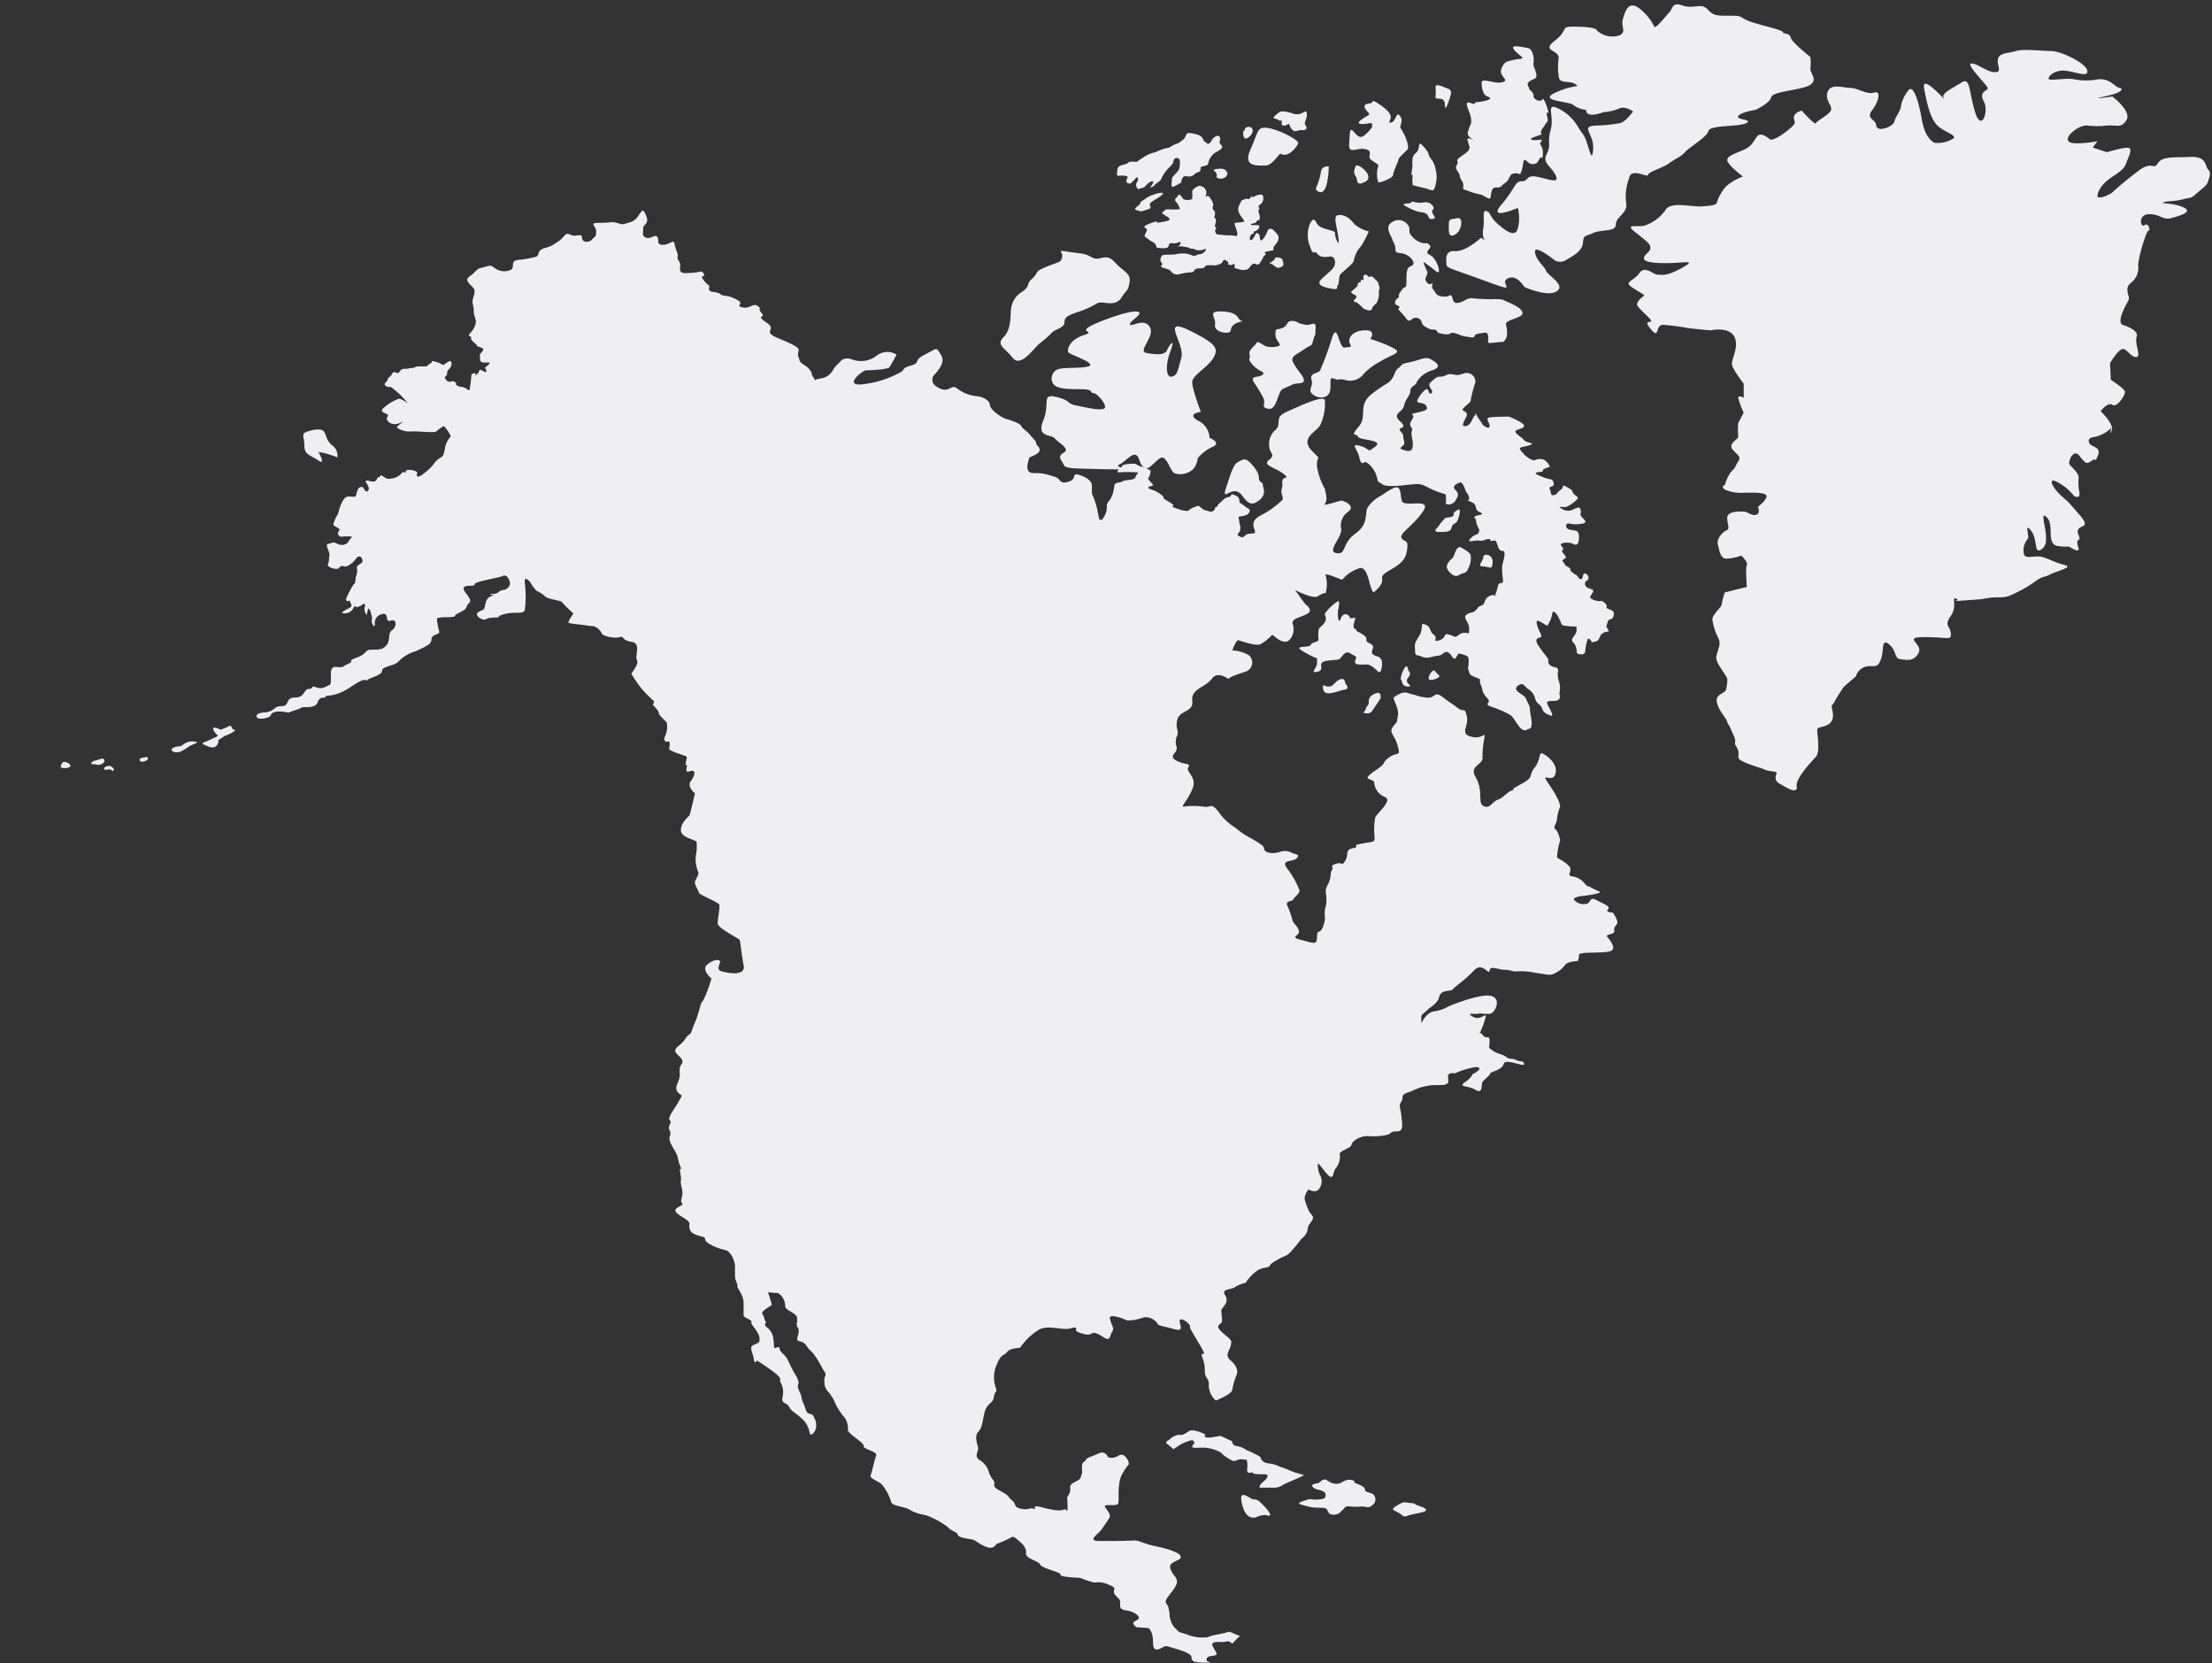 <?xml version="1.0"?>
<svg xmlns="http://www.w3.org/2000/svg" viewBox="0 0 282 212" width="282" height="212" x="0" y="0"><rect x="0" y="0" width="282" height="212" fill="#333333" stroke="none"/><defs><style>.cls-1{fill:none;}.cls-2{fill:#eeeef3;}</style></defs><title>America normal</title><g id="Layer_2" data-name="Layer 2"><g id="Layer_1-2" data-name="Layer 1"><rect class="cls-1" width="282" height="212"/><path class="cls-2" d="M221.3,44.2c-.1.9-.5,1.6-.5,2.2s1.5,2.5,1.5,2.5v1.8s-.7-.4-.7,0a9.72,9.72,0,0,0,.7,1.9l-.7,1.3a9.19,9.19,0,0,0,0,1.7c.1.4-1.4.9-.7,1.7s1.1.9.7,1.5-.3.8-.8,1.2a4.85,4.85,0,0,0-.9,1.8s-.6.2,0,.6a5.28,5.28,0,0,0,2.5.4c.8,0,2.7-.1,2.8.4s-1.1,1.4-1.1,1.4.4.8-.2,1-1.1-.4-1.6-.4-2.1-.1-2.1.8.4,1.4-.1,1.6-1.3,1.1-1.1,1.8.3,1.8,1.1,1.8a6,6,0,0,0,1.9-.4s.9.9.7,1.2,0,2.8,0,2.8l-2.8.7a7.54,7.54,0,0,0-.4,1.5c0,.4-1.1,1.2-1.2,1.9a7.35,7.35,0,0,0,.8,2.5,1.56,1.56,0,0,1,0,1.2c-.2.9-.5,1.1-.1,1.9s1.2,1.8,1.2,2A4.14,4.14,0,0,1,220,88c-.2.4-1.4.5-1.1,1.6s1.1,1.8,1.3,2.4.1.1.4.8.7,1.4.6,1.8.2.4.4,1.1-.4.9.7,1.4,2.3.8,2.7,1,1.5.2,1.5.4-.5.9.4,1.4,1.8,1.1,2.1.7-.5-.4,1-2.4,1.8-1.5,1.8-3.1-.3-2.1,0-2.3,1.5-.2,1.8-1.1-.3-1.6,0-1.9-.4.7.3-.4a17.38,17.38,0,0,1,1.2-1.9l1.5-1.3a1.83,1.83,0,0,1,1.6-1.3c1.1,0,1.2.1,1.6-.9s0-2.7,1-1.9.7,1.8,1.4,1.9,1.8.4,2.4-.8-2.2-2,.8-2,3.4.5,3.3-.5-.9-.9,0-2.2,0-2.5.7-2.2-1.4.4,1.4.2,1.3-.1,2.8-.3,1.8.2,3.3-.6a14.7,14.7,0,0,0,2.7-1.6c1.1-.7.8-.3,1.8-.8s3-.9,1.8-1.2-1.8-.7-2.8-1-2.3.4-2.4-.5a2.24,2.24,0,0,1,.5-1.8c.3-.3-.5-2.2.4-1.1s.4,2.9,1.2,2.5.8-1.2.7-2.2-.7-2.9.2-1.9-.2,3.4,1.4,3.6,1.1-.1,1.6.2,1,.5,1,.2-.4-1,0-1.2-.4-.9,0-1.4,1.5-.2.1-1.8L263.7,64l-.9-.8c-.9-.8-1.8-2.2-.8-1.9a6.61,6.61,0,0,1,2.4,1.9s.8.5.7-.4a6.5,6.5,0,0,1-.1-1.9c.1-.6-1.1-1.5-1.2-1.8s.5-2,1.3-1,.9,1.1,1.6.6.2.5.7-.5-.3-1.2-.7-1.4-.8-1,.3-1.1a4.43,4.43,0,0,0,2.2-1.2s-.4,1.2,0,.4-1.4-2.5-1.4-2.5.9-1.2,1.5-.8,1.7-1.3,1.6-1.7-1.8-1.5-1.8-1.5l-.1-2.1s1.2-2.1,1.8-1.8,1,1.1,1.6,1-.3-1.7,0-2.6-1.8-1.5-1.8-1.5-.6-.2,0-1.6.7-1.3.8-1.7-.6-1.3.2-2a2.41,2.41,0,0,0,1-2.2c-.1-.7,1-4.5,1.3-4.5s0-1.1-.5-.7-.9-1.4.6-1.4,1.7.8,2.8.5,2.9-.8,1.5-1.4-2.9-.4-2.5-.6,1.4-.1,2.5-.4.9,0,1.8-.8,1.2-.9,1.4-1.5.4-1.1,0-1.5-.1-1.7-2.3-1.6-3.5-.1-4.1.8-.6-.2-2.1.7a43.15,43.15,0,0,0-3.8,3.1c-.6.4-1.8.8-1.8.4s.3-1.4,1.8-2.4,1.7-1.3,1.9-1.9.7-1.5.4-1.8-2.9.5-2.9.5l-1.8-.6.6-.8s-3.2.6-3.7,0,1.3-2.1,2.4-2a10.37,10.37,0,0,0,2.5,0c1.3-.1,1.8.4,2.5-.7s-1.8-3-1.8-3-3.3.5-1,0,2.5-1,1.9-1.1-1.1-1.2-2.7-1.1a7.86,7.86,0,0,1-3.1,0c-.9-.2-2.8.2-3.2,0-.2-.2.5-1.1,1.8-1.1s3.3,1,3.1,0-3.4-2.5-4.6-2.5-3.6-.3-4.5,0-2.2.2-2.3,1.1.6,1.6-.4,1.6-2.3-1.2-3-1.1,2,2.7,2.1,3.1-1.2.4-.5,1.7-.3,4-1.1,1.4-.6-4.5-1.7-3.8-2.7,1.4-2.3,2-2.9-3.3-2.5-1.2.8,3.7,1.6,4.6,2.4,1.2,2.2,1.7a3.74,3.74,0,0,1-2.5.6c-.3-.2-1.2-.7-1.6-3s-1-4.2-1.6-3.8a4.42,4.42,0,0,0-1.1,2.4c-.2.6-.6,1-.8,1.7s-2.2,1.4-2.3.5-1.4-.8-.5-2,1.1-2.5.2-2.2-2.1-.6-3-.6-2.5-.6-2.9.5.7,1.8.4,2.4-1.8,1.3-1.9,1.6-1.8-1.6-1.8-1.6-1,.2-1,.9.6.5-.9,1.7-2.1,1.1-2.1,1.1-1.1-1-1.6-.5-.6,1.2-1.6,1.7-2.3.8-2.3,1.4,2,2.1,2,2.1a6.76,6.76,0,0,0-2.2,1.3,6.47,6.47,0,0,0-1.1,1.9c0,.4-.4.5-1.9.6s-4-.7-4.7.5a5.21,5.21,0,0,1-2.5,1.9c-.8.4-3-.4-1.2,1s1.8,1.5,1.8,2-2.3,1.6.8,1.8,5.4-.6,3.3.6-2.7.9-3.2.9-1.6-1.2-2.3-.2-1.9,1.1-1.1,1.7,1.9,1.1,1.7,1.2-.9.7-.9,1.1,1.8,1.8,1.8,2.1-1.1-.2,0,1.1.5-.6,1.5-.6a26.22,26.22,0,0,1,3.1.4c1.6.2,3,.3,3,.3S221.6,41.3,221.3,44.2Z"/><path class="cls-2" d="M202.2,14a3.13,3.13,0,0,1-1.6-.6c-.4-.5-4.7-.5-2.3-1.6s3.3-.6,2.5-1.1-2.1.1-2.1-1.1a7.38,7.38,0,0,1,0-2.1c.2-1.2-2.3-.9-.5-2.3s.7-1.8,2.3-1.8,3,.1,3.1.5a2.94,2.94,0,0,0,2.9.6c.9-.5.1-1.1.4-2.1s.7-2.3,2-1.4a6.61,6.61,0,0,1,2,2.4c.2.3,1.4-1.3,1.9-1.8s.3-1.4,1.7-.9,2.4-.4,3.2.5,1.4.8,3,.8,1,.2,2.3.7,4.3,1.1,4.3,1.4.8,0,1,.7,2.5,2.4,2.5,2.5a6.09,6.09,0,0,1,0,1.4c-.1.6,1,1.4,0,2.1s-4.8.8-5,1.6-2,1.6-2,1.6-1.9.3-2.2.8,2,.4,1,.9-4.6.2-4.8,1-2.5,2.1-3,2.7-1.2.8-2,1.4-2.7,1.1-2.7,1.5-2.2-1-2.4.4a6.5,6.5,0,0,0-.4,3.1c.3,1.4-1.3,1.8-1.3,2.8s-1.8.6-2.9,1.1-1.2.2-1.3,1.3-1.6,1.8-2.1,2.1a1.35,1.35,0,0,1-1.6,0c-.5-.4-2.6-2-2.4-.9s1.1,1.6,1.4,2.3,2.5,1.8,1.4,2.6-3.9-.4-4.1-.5-1-1.7-2.2-1.1,1.7,2-2.6.4-5.2-1.7-5.2-2.2-.3-1.8,1.1-1.7,3.3-1.7,3.3-1.7l.5.3s-.4-.4-.2-1.5-.2-2.4.4-2.2.3.6,1.4,1.6,2.3,1.8,2.6.6a5.05,5.05,0,0,0,0-2.6s-3.9,1.7-2.1-.4,1.7-3,2.6-3,.5-.8,1.8-.6,3.2,1.1,2.5-.2-1.7-1.5-1.1-2.7,0-1.3.5-3.1-.8-3.6,1.1-2.6,2.3,2.3,3,3.2,1.1,4.1,1.3,2-1.8-3,.4-3.1a19.17,19.17,0,0,0,3-.3c.7-.1,1.7-1.5,1.7-1.5s-1-.7-1.7-.4a6.4,6.4,0,0,1-2.1.5S202.2,15.2,202.2,14Z"/><path class="cls-2" d="M195.5,10.1c.9-.3-.1-1.5,0-2s0-1.9-.8-2-2.2-.5-1.7.2,1.5,1.1.9,1.2a7.81,7.81,0,0,0-1.9.4c-.4.3-.9,1.1-.5,1.7s.7.7-.1.9-2.5-.6-2.5,0a2.54,2.54,0,0,0,.4,1.6c.4.3,1.2.4.2.7s-1.4.1-1.5.4-1.5-.9-.8.8.2,1.9.1,2.3-.4.8.1,1.2l.5.4s-.9-.6-.8,0,.5.9,0,1.4-1.5.9-1.3,1.3-.5.5,0,1.2.1.5.6,1.3-.4.9.7,1.2a8.17,8.17,0,0,0,1.7.5c.5.2.8.5,1.1.5s0-1.4.8-1.4.5-.1,1.2-.6.4-1.1,1.2-1.2.6.5.9-.4.1-1.6.6-1.2.4.4.9.4.6-.4.8-.7.4.2.4-.6a1.88,1.88,0,0,0-.4-1.3s.5-.6.1-.5-1.9.1-.9-.3l1.1-.4s-.4-.1.1-.8.2-.4.5-.7-.1-.9,0-1.2.4.5.1-.5-.6-1.5-.7-1.2-1.1.1-1.1-.5-.5-.5-.6-1.1C194.5,10.6,195,10.3,195.5,10.1Z"/><path class="cls-2" d="M183,23.6c-.2,1-.5.6-1.3.4l-1.6-.4a5.58,5.58,0,0,1,0-1.3c.1-.2-.3.5-.1-.6s-.2-1.6.5-2.2.1-1.8,1-.8.4.8.9,1.5a2.77,2.77,0,0,1,.6,1.3A3.71,3.71,0,0,1,183,23.6Z"/><path class="cls-2" d="M182.7,26.7c.3-.2-.3-1.1-1.2-.9s-1.5-.3-1.6,0-1.9-.1-.3.7,1.9.4,2.3.8.1.7.8.6S182.2,27.1,182.7,26.7Z"/><path class="cls-2" d="M185.8,27.8c-.8.2-1.1,0-1.1.8s-.1,1.8.8,1.3S186.6,27.6,185.8,27.8Z"/><path class="cls-2" d="M179.9,33.9c.4-.1.5-.7-.4-1.3s-1.6-.1-1.6-.8-.3-.9-.4-1.3-1.1-1.6,0-2.2a1.42,1.42,0,0,1,2,.4c.4.4-.1.8.5,1.4a2.46,2.46,0,0,0,1.5.9c.3,0,.5-.1.8.3s-.9.8,0,1.2,1.6,2.7.8,2.1a19.59,19.59,0,0,0-1.6-1.2c-.1.1.5,1.3.5,1.3a3.93,3.93,0,0,1-.2.6c-.2.2,0,.8.4.9s.5-.4.4.1.1.5.4,1,.8.5,1.3.5.6-.4.8,0,.1.9.8.8,1-.6,1.8-.6a8.87,8.87,0,0,0,1.3.1c1.6.1,2.2-.1,2.8.2s2.3.9,2.3,1.6-2.3.8-2.1,1.5a4.21,4.21,0,0,1,.1,1.5c-.1.2-.3.7-.6.7s.7-.1-.3,0-1.5.2-1.5,0,.2-1.3-.4-1.2-1.2.1-1.3.4-.3.2-1.1.1-1.6-.7-2-.4-1.6-.1-1.6-.1a.53.53,0,0,0-.5-.4c-.5,0-.4,0-1-.3a1,1,0,0,1-.6-.8.87.87,0,0,0-.8-.4c-.6.1-.6.8-1.2,0s-1.1-1.1-.9-1.2.2-.2-.2-.4-.3-.6.1-.9-.2,0,.4-.9.7-.1.7-1.2S179.3,34.1,179.9,33.9Z"/><path class="cls-2" d="M179.4,19.1s-1.1,1-1.1,1.2-.7,1.6-.7,2-1.8,1.1-1.9.9a3.4,3.4,0,0,1,0-2c.2-.3-1-.7-1.1-1.1s.4-.9-.6-1.1-2.1.7-2-.6,0-2.2.5-1.7.8,1.1,1.5.5.9-1,.9-1,.2-.6-.3-.5-2,.3-1.1-.4,1.3-.6.9-1-.8-1,.1-1.1.1-.7,1.2,0,1.5,1.2,1.6,1.6-.5,1,.1.8.6-1.5,1.1-.8-.2,1.3.1,1.6a7.76,7.76,0,0,1,.4.7S179.8,18.7,179.4,19.1Z"/><path class="cls-2" d="M174,23.2c.5-.2.7-.8,0-1.5s-1.2-.7-1.2-.5-.4.7,0,1.2S172.7,23.8,174,23.2Z"/><path class="cls-2" d="M184.2,13.3c0,1.5.8-1.4.8-1.4s0-.5-.4-.6-1.6-.8-1.6-.2a5.65,5.65,0,0,1,0,1.3C183,12.8,184.2,12.2,184.2,13.3Z"/><path class="cls-2" d="M168.4,24.5c.4-.1.6-.4.8-1.3a10.89,10.89,0,0,0,.2-2s-.9-.1-1,.7a8,8,0,0,1-.6,2C167.6,24.4,168.4,24.5,168.4,24.5Z"/><path class="cls-2" d="M174.6,35.3c-.1.1-.3-.3-.5-.3a.32.32,0,0,0-.3.3c0,.1.1.4,0,.4s-.3-.2-.3.1-.4.1-.4.4-.1.3-.3.5-.4.3-.4.4-.4,0,0,.3.6.2.5.5-.6.4-.1.6.3.2.7.5,0,.2.5.4.6.2.8.1,0-.2.4-.6.3-.2.5-.8,0-.9.1-1.1.1-.2,0-.6-.2-.6-.3-.6C175.3,35.6,174.9,35,174.6,35.3Z"/><path class="cls-2" d="M173.5,31.4a3.43,3.43,0,0,0-.9,1.8c-.1.5-1.7,1.6-1.8,1.9s-.1,1.3-.3,1.3.4.6-.7.4-1.6-.4-1.6-.8,1.4-1.3,1.8-1.9.2-1.5-.5-1.4-1.2.1-1.6-.4-.4.5-.9-.9a3.93,3.93,0,0,1,0-2.9c.3-.5.5-.8.9,0s2.4.8,2.3,1.2.7,2.3.4.4-.7-2.7.2-2.7,1.5.7,1.9,1.2a4.85,4.85,0,0,0,1.8.9A12,12,0,0,1,173.5,31.4Z"/><path class="cls-2" d="M163.3,19.6c-.2-.2-1,1.5-2,1.5s-2.9.2-1.9-2,.8-3,2.2-2.8,3.9,1.5,3.9,1.9S164.2,20.2,163.3,19.6Z"/><path class="cls-2" d="M165,16.7c-.5-.2-.6-.9-.7-.9a1.47,1.47,0,0,0-.4.2s-.5.1-.5-.2v-.5a.28.28,0,0,1-.4,0c-.2-.2-1-.1-.4-.6s.6-.5,1-.5a5,5,0,0,1,1.3.3,1.47,1.47,0,0,0,1.1-.1c.5-.2.5-.4.6.1s-.4,1.1-.2,1.4.3.6-.2.7C165.5,16.5,165.4,16.8,165,16.7Z"/><path class="cls-2" d="M159.4,17.3c.4-.4.4-1,0-1.1s-.7.1-.7.3-.3.1-.2.7S158.9,17.8,159.4,17.3Z"/><path class="cls-2" d="M156.3,22.5c.4-.4,0-1-.6-1s-1.2.1-.9.3a.59.59,0,0,1,.3.7C155,22.7,155.8,23,156.3,22.5Z"/><path class="cls-2" d="M159.5,25.2c-.6.4-.5,0-.6.1s-.7.2-.7.4-.6.7-.2,1.5.9,1,.4,1.1-1.1,0-1,.3l.3.9c.1.3,0,.6-.1.6a2.79,2.79,0,0,0-1-.1c-.3,0-1-.1-1.3-.1s-.5-.5-.3-.7-.2-.2-.1-.5.2-.8,0-.9,0-.2,0-.6-.4-.5-.3-.8.1-.3,0-.6a3.78,3.78,0,0,0-.5-.8h-.5s.2,0,.2-.5a.92.92,0,0,0-1-.8c-.2.1-.8.4-.8.7v.9c0,.2-1,.3-1.2,0s-.5-.7-.6-.4-.6.4-.3.8a2,2,0,0,1,.5.9s.2.1-.7.1-1-.1-1.2.1-.5.3-.2.5.9.5.8.7-1.6.4-1.6.4.1-.3-.4-.1-1.2.4-1.2.6.4.2.3.5-.4.6-.2.8a12.49,12.49,0,0,0,1.2.8c.3.3.1.6.5.6a3.35,3.35,0,0,0,1,0c.5-.1.1-.7.8-.6s1-.4,1,0-.7.4-.3.4a3.08,3.08,0,0,1,1,.1c.4,0,.4.2.8.2s.3.2.9.2,1-.4.8,0a.92.92,0,0,1-.8.5c-.2,0-.6.3-.8.2a3.54,3.54,0,0,0-1.1-.3,4.48,4.48,0,0,0-1.1.1c-.4.1-1.7,0-1.8.2s-.3.6,0,.9-.4.4.1.6.9.2,1.1.5a1,1,0,0,0,1.2.3,9.32,9.32,0,0,1,1.4-.2c.6-.1.1-.5,1.1-.5s.2-.4,1.2-.4.5.1,1.2-.1.4-.8.9-.5.2.4.3.5a.64.64,0,0,0,.6,0c.1-.1.2-.2.2.2s-.1.2.5.4,1.1.1,1.3-.1.4-.6.7-.6.4.4.8-.2.3-.7.6-.9-.6-.3.5-.5.2-.1.7-.7.5-.8.5-1.1-.7-.9-.7-.9a.42.42,0,0,0-.7.1,3.46,3.46,0,0,1-.7,1.2c-.3.2-.3-.4-.3-.5s-.3-.6-.5-.3-.3.7-.6.8-.2-.7.2-.8-.1-.2.2-.3.1,0,.4-.2.3-.6.1-.6h-.7c-.1,0-.5-.1,0-.2s.4-.2.6-.4.3.2.3-.4-.3-.7-.1-1-.3-.3.1-.6.3-.3.4-.5.1-.8-.2-.8a1.55,1.55,0,0,0-.8.2c-.1.1-.5.1-.6.3C159.4,24.9,159.8,25,159.5,25.2Z"/><path class="cls-2" d="M162.5,33c0,.2-.4.3-.4.4s-.6,0-.1.2.5.4.8.5.7-.1.8-.3-.1-.5-.1-.7S162.6,32.6,162.5,33Z"/><path class="cls-2" d="M149.4,22.8c0-.3.7-.8.9-1.2a2.75,2.75,0,0,0,.1-1.2.4.4,0,0,0-.7-.1c-.3.4.2.2-.6,1a4.73,4.73,0,0,0-1.1,1.6c-.1.2-.7.5-.8.7s-.6.3-.6.3.7-.8.3-.8-1,.8-1.1.8-.6.2-.7.2a.67.67,0,0,1-.2-.8c.3-.4.2-.9-.1-.6a4,4,0,0,1-.7.7s-.6,0-.5-.4.4-.5-.2-.6-1.1.2-1-.3-.1-.9.8-1.1.4-.4,1.2-.4.2.2,1.3-.5a4.24,4.24,0,0,1,1.6-.7,8.93,8.93,0,0,1,1.3-.5c.7-.1.5-.2,1.2-.5s.1.1.9-.5.2-1.1,1.3-.9,1.3.5,1.4.8.5.4.5.5.4,0,.5-.3a1.34,1.34,0,0,1,.8-.7c.2,0,.5.2.3.7s1,.6-.3,1.3A2.14,2.14,0,0,0,154,21l-.6.2s-.3,0-.3.1-.1.4-.1.5-.5.2-.6.3a1.18,1.18,0,0,1-.7.4c-.3,0-.7-.1-.8,0a1.14,1.14,0,0,0-.3.6c0,.2.1.1-.6.5C149.1,24.1,149.4,23.6,149.4,22.8Z"/><path class="cls-2" d="M147.8,25.1c-.4.3-1.1.6-1.2.9s.4.5-.3.7-.8.3-1,.2-1-.1-.3-.6.1-.5.8-.8a3.29,3.29,0,0,1,1.3-.7C147.8,24.5,148.9,24.4,147.8,25.1Z"/><path class="cls-2" d="M184.3,63c-2.5-.7-2.6-1.4-3.9-1.3s-3.6.5-4.2,0-.4.1-.7-1-1.3-1.9-1.5-1.8-.5.4-.7-.6-1.2-1.8,0-1.5,1.1.8,1.5.5,1.2-.7.5-1-2.1-.3-2.2-.7-1.1.2.1-1.2-.2-2.7,1.7-4.2,2.1-1.2,2.6-2,.2-.8.9-1.4,0-.3,1.6-.7,1.8-.7,2.6-.2,1.1.9,0,1.3a3.4,3.4,0,0,0-2,1.5c0,.4-.8.5-.8,1.1s-.6,1-.8,1.9-1.6,1-.5,2-.4.7,0,1.2.4.5.4.8.2.6.1.9-.8.5-.2.7,1.2.4,1.3-.4-.3-1.5-.1-2-.6-.5,0-1.4-.7-.6.6-.9,1.5-.4,1.2-.9-1.3-.2-1.1-.7.9-1.4,1.2-1.4.2.8.6.5-.7-.9-.1-1.4.7-.7,1.3-.7.7-.4,1.4-.3.6.2,1.5-.1a1.12,1.12,0,0,1,1.5,1.1,15.83,15.83,0,0,0-.6,2.3c.1.3-1.3,1.1-1,1.3s.7.3.4.9-.7,1.2,0,1.1.9-1.3,1.1-1.3-.1-.7.3,0,.7,1,.7,1.1.9.7.9.2-.6-1,0-1.1,2.5-.1,2.5-.1,2,.8,1.9,1.2-1.1.4-1.1.7.8.7,1.1,1.1,1.5.3.8.6-1.5.2-1.3.6a4.35,4.35,0,0,0,.6.7,2.84,2.84,0,0,0,.9.6c.4.2.3-.1,1.1-.1s1.2,1,1.2,1-1.1.3-.9.5-1.5.1-.7.5a7,7,0,0,0,1.7.6c.3,0,.5.6.3.8s-.6.1-.4.5,0,.8.5.7.4-.4.9-.7-.1-.8.8-.3.5.4.8.8.8.4.4.8a4.37,4.37,0,0,1-1.3.9c-.3.1-1.4-.2-.5.3s1.5-.1,1.9-.2.5.3.4.8,1.1.9.4,1.2a4.35,4.35,0,0,1-2,0c-.2,0-.5.6.2.8s1.2-.1,1.2,1-.5,1-.8.8-1.5-.2-1.5.1.5.5.2.7.6.8.4,1-.5.3-.4.4a6.13,6.13,0,0,1,.4.6s.7.3.6.5.9.8.9.8.2.5.5.4.1-.8.5-.7.6.7.2.9-.3.8.3,1,.6.2.4.6-.6.6.3.9.7-.1,1.1.2.5.5.4.7.8.3.9.6,0,.8-.3.9-.4.1-.4.3a4.17,4.17,0,0,0-.2.6c-.1.1.5.7.2.7a1.27,1.27,0,0,0-.9.4c-.1.2-.3.7-.5.8s-.6.1-.6.2-.4-.8-.6-.4a5.56,5.56,0,0,0-.3,1.5.42.42,0,0,1-.4.4c-.3,0-.7,0-.7-.4a1.66,1.66,0,0,0-.5-1.2c-.3-.3.2-.7.4-1.1s0-.7.1-.8-.2,0-1.1-.1-.7,0-1.1-.9-.9-1.2-.9-.7a4.24,4.24,0,0,1-.6,1.5c-.1.2-1.4-1-1.4-.4s.6,1.5.6,1.8-1.2,0-.3,1.3,1.3,1.6,1.2,1.8.1.7.7.8.6.4.5.7a3,3,0,0,0,.2,1.3,3.16,3.16,0,0,1,0,1.4s.3.8-.4.9-1.4-.1-1.1.5.9,1.6.4,1.4-.9-.3-1.1-.9-.7-.5-.9-1.3a2,2,0,0,0-.9-1.2c-.3-.2-.6-.7-.9-.6s-1.1.5-.2,1.1.7.5,1.1,1.3.1.3.4,1.9-.4,1.4-.4,1.4-.5.6-1.2-.4-.7-1.1-1.1-1.4a10.09,10.09,0,0,0-1.5-.7c-.6-.3-1.6-.4-1.3-.8s0-.4-.4-1-.2-.4-.4-1-.3-.6-.2-.9-1.3-.4-1.4-1-.2-.1-.1-.9,0-1.1-.2-1.2a3.81,3.81,0,0,0-1-.3c-.2,0-.4.9-.7.6s-.6-1.1-1.2-.7-.3.3-1,.4-1.1.4-1.8.1-.9,0-.9-.8-.2-.7.5-1.8,0-1.8.8-1.5.5.9,1.1,1.3-.3,1,.7.7.4-1,1.3-.7.6.4,1.2,0a1.25,1.25,0,0,1,1.1-.2c.1,0,.2.2.2-.6s-.8-1.3-.4-1.7.7-.2,1.1-.5.3-.5.8-.7.4-.4.6-.8,1-.7,1.1-.5,0,.2.2-.3.1-.4.3-1,.7.1.6-.8a9.23,9.23,0,0,1-.1-1.5c0-.6.7-2.1,0-2.1s-.5-1.5-1.1-1.3-.2-.2-.6-.2-.7.3-1.2.2-1.8.4-1.1-.3.8-.3,1-.7,0-.5-.2-1,0-.5-.3-.9,1.6-.3.7-.7-.2-.9-1.1-1.3-.3,0-.3-.5a1.4,1.4,0,0,0-.4-.8s-.4-1.4-.8-1.2-1.1.4-.5,1,0,1.1-.1,1.4a1.26,1.26,0,0,1-.7.4,1.75,1.75,0,0,1-.5-.1A3.63,3.63,0,0,0,184.3,63Z"/><path class="cls-2" d="M186.3,69.8c-.7-.4-.8,1.1-1.2,1.4s-.8.9-.6,1.3.9,1.2,1.5.8.9-.1,1.2-.9a2.6,2.6,0,0,0,.3-1.5C187.5,70.8,187.6,70.5,186.3,69.8Z"/><path class="cls-2" d="M190.3,71.6c0-1-1.2-1.1-1.2-.6s-.9,1.2,0,1.2S190.2,72.8,190.3,71.6Z"/><path class="cls-2" d="M185.3,65.4s.2.4-.4.5-.7.1-.8.3a4.35,4.35,0,0,0-.6.7c-.1.3-1.1.9,0,.9s1.4-.1,1.5-.4.1-.5.5-.7.6-1.2.6-1.5C186.2,64.7,185.7,65,185.3,65.4Z"/><path class="cls-2" d="M170.9,78.9c-.3.8-.4-.8-.3-1.2s.2-1.1,0-1.1a6.48,6.48,0,0,0-1.7,1.6c0,.3.3.6,0,1.1s-.7.6-.8,1a4.82,4.82,0,0,0,0,1.2c0,.4-.9.3-1,.7s-2.4,0-1,.8a9.7,9.7,0,0,0,1.8.9v.7c0,.5-1,1.3.1,1s-.4-1.2,1.3-1.4,1.3,0,1.9-.7,1.1-.1,1.1-.1.6.2.6.4-.6.9.5.9,1-.1,1.6.3.9,1.1,1.1.3.1-1.4-.4-1.6-1-.2-.7-1-.9-.6-.8-1.2-1.4-1-1.3-1.2-.5,0-.3-.8l.2-.8s-.8.2-.7,0C171.9,78.2,171.2,78,170.9,78.9Z"/><path class="cls-2" d="M171.4,87.9c.8-.1.1-.8.1-.8s0-.8-.7-.5-.7.8-1.3.9-1-.6-.8.4S170.7,88,171.4,87.9Z"/><path class="cls-2" d="M176,89s.2-1-.7-.6-.8.9-.8,1.2-.4.5-.4.8-.6.4,0,.5.8-.2,1.1-.7A11.85,11.85,0,0,0,176,89Z"/><path class="cls-2" d="M179.5,85.3c-.2-1.3-1.1,1.2-.9,1.3s0,.9.9.9-.6-.4,0-1.1S179.5,85.6,179.5,85.3Z"/><path class="cls-2" d="M183,85.6c-.3-.6-1.1.8-.8,1s1.3-.2,1.3-.4S183.3,86,183,85.6Z"/><path class="cls-2" d="M165.2,45.2c.8-.5.8-.5,1.4-.9s.6-.1.8-.9.3-.5.3-1.1.2-1.2-.5-1-.6.1-1.2,0-.6-.4-1.3-.4-.5.6-1.2.9-.9-.1-.9.8.9,1.3.4,1.5a2.88,2.88,0,0,1-1.3.1c-.6,0-1.3-.9-1.5-.5s-1.1.9-.9,1.5-.4.4.4,1.3,1.8.9,1.2,1.3-1.6,0-1,1a17.39,17.39,0,0,1,1.1,1.8c.5.9-.4,1.3.7,1.5s1.2-2.2,1.8-2.5.7-.3,1.3-.6,2.2.2,1-1.4S164.5,45.7,165.2,45.2Z"/><path class="cls-2" d="M171.4,44.3c-.7.1-.9-3.4-1.6-1.2a38.34,38.34,0,0,1-1.5,4.1c-.2.4-1.4.3-1.1,1.2s-.6,1.3.2,1.9,2.1.5,2.2-.7-.2-1.6.6-1.3-.1-.1,1.2.1a2.18,2.18,0,0,0,2.5-.8,8.34,8.34,0,0,1,2.2-1.6c1.4-.9,3-1,1.2-1.8a18.55,18.55,0,0,0-2.6-1s.9-1.2-.8-1.1-2.1,1.2-1.8,1.7S172.1,44.2,171.4,44.3Z"/><path class="cls-2" d="M160.3,63.9a.92.92,0,0,1-1.3,0c-.6-.5-.8-1.3-1.6-1.3s-1.6,1.1-1.1-.4.9-3,1.5-3.3.9-.6,1.5,0a4.81,4.81,0,0,1,.9,1.1c.5.8.1,1.1.5,1.4s.2.2.4.9S160.8,63.7,160.3,63.9Z"/><path class="cls-2" d="M145.2,58.5c-.5-1.4-1.6.3-2.5.7s2.6.7-1.9.6-5-.1-5.2-.6-.9-1,0-1.5-.6-1.2-1.1-1.8-2.4-.1-1.5-2.3-.3-3.5,1.7-3,1.1.8,2.6,1.1,2.7.6,3.4.4-.8-2-1.3-2,.1-.5-1.6-.5-3.2,0-3.6-.8a1.26,1.26,0,0,1,.9-1.8c.8-.2,3.9,0,3.9-.5s-2.6-1.3-2.8-1.6.1-1.6,2-2.2-1.8-.2,2.3-1.8,5.1-1.3,4.7-.8-1.4,1.1-1.1,1.3,1.8-.9,2.5.3-1.7,3.1-.4,3.3,2.3.3,2.6-.4,1.1-1.7.4.2-.5,3.4.2,3.2.7-.6,1.2-2.4-2.7-5.3,1-3.5,3.7,2.4,3.1,3.5-2.6,2.2-2.7,3,1.1,3.9,1.1,3.9-1.9.2-.4,1.1a2.51,2.51,0,0,1,1.5,2.2s1.5.6.5,1.1a5.37,5.37,0,0,0-2,1.5,2.65,2.65,0,0,1-.5,1.3,2.35,2.35,0,0,1-2.5.6c-.6-.4-1-2.4-1.8-1.9C146.9,59,146,60.9,145.2,58.5Z"/><path class="cls-2" d="M156.9,42.1c0,.6-2.2.3-2-.7s-1.2-1.8,1-1.7,1.8,1.1,2.4,1.2S157,40.9,156.9,42.1Z"/><path class="cls-2" d="M143,37.9c-.9,1.4-2.5.3-3.2.8a11.7,11.7,0,0,1-2.5,1.1c-1.1.4-1.6.6-1.6,1.3s-1.1.8-1.6,1.3a13.06,13.06,0,0,1-1.6,1.4c-.8.7-2.4,3.1-3.4,1.8s-2.2-1.6-1.1-2.7.7-3.4,1-4a2.76,2.76,0,0,1,1.3-1.7c1.2-.9.4-.9,1.3-1.7s.1-.8,1.8-1.5,1.8-.5,2-1.2-.9-1,.9-.7,1.8.1,2.9.7,1.7-.7,2.9.6,2.1,1.4,1.9,2.6S143.6,36.9,143,37.9Z"/><path class="cls-2" d="M29.8,93c-.2,0-.3-.6-.5-.5a7.81,7.81,0,0,1-1.2.5s-1.1-.6-.9,0,.8.7.4.9-1.3.6-1.3.6-.8.2-.3.4,1.3.7,1.7,0-.2-.4.5-.8-.1-.1.7-.4S30.3,92.9,29.8,93Z"/><path class="cls-2" d="M23,95.8a5.3,5.3,0,0,0,1-.6c.6-.4,1.7-.6.7-.7s-1.5.6-1.7.6-1,.1-1.1.4S22.4,96,23,95.8Z"/><path class="cls-2" d="M18.5,96.5c-.3.1-.7.1-.7.3s.2.4.7.2S19,96.4,18.5,96.5Z"/><path class="cls-2" d="M12.9,96.7a9.25,9.25,0,0,1-1,.3s-.6.4,0,.4.4.2,1,0S13.4,96.6,12.9,96.7Z"/><path class="cls-2" d="M8.2,97.1c-.3,0-.4.4-.4.4s-.3.4.4.4.8-.3.8-.3S8.9,97.2,8.2,97.1Z"/><path class="cls-2" d="M13.5,97.7c-.2.1-.3.3-.2.4h.3c.3,0,.3-.1.5,0s.4.3.4,0-.5-.5-.5-.5A4.33,4.33,0,0,0,13.5,97.7Z"/><path class="cls-2" d="M40.6,57.6s1,1.8,0,1.1-1.8-.7-1.8-1.9-.5-1.5.4-1.8,1.8-.4,2.1,0,.3,1.2,1.1,1.8a1.54,1.54,0,0,1,.6,1.5A10,10,0,0,0,40.6,57.6Z"/><path class="cls-2" d="M160.7,191.5a1.1,1.1,0,0,0-.9-.4c-.4,0-1.9-1.5-1.5.4s1.2,2,1.8,1.9a2.38,2.38,0,0,1,1.2-.3c.6,0,.2.3.6,0C162.1,192.8,160.7,191.5,160.7,191.5Z"/><path class="cls-2" d="M152.1,183.6c-.2-.2-1.6.5-1.6.5l-.9.6-.7-.6s-.5-.2,0-.5.2-.3.9-.6.6.1,1.3-.3.5-.4,1-.4a4.37,4.37,0,0,1,1.5.5c.2.1-.5.5.8.4l1.2-.2,1.5.7s-.1.5.6.6a3.08,3.08,0,0,1,1.2.5,14.29,14.29,0,0,1,1.8.9s0,.6.9.8a4,4,0,0,1,1.5.4c.2.1.4.1,1.3.5s1.7.5,1.8.6-2.5,1.1-2.7,1.3a2.06,2.06,0,0,1-1.3.3h-1.6s-.2-.2.5-.8.6-.9.1-.9-1.5,0-1.5-.2-.8.4-.7-.5-.1-1.3-.2-1.2.4.1-.4,0-.8.5-1.6,0a5,5,0,0,1-1.2-.9,5.09,5.09,0,0,0-2.1-.6c-.5,0-1.6.1-1.5-.1C152,184,152.5,184.1,152.1,183.6Z"/><path class="cls-2" d="M169,190.6c-.1.3,0,.4-.8.5s-1.1-.1-1.4,0-1.5.4-1.1.6a15.46,15.46,0,0,0,1.5.4c.6.1,1.7,0,1.9.2s.2.6.6.7a1.21,1.21,0,0,0,1.3-.4c.5-.4.4-.7,1.1-.6a7.44,7.44,0,0,0,1.5,0c.6,0,.9.3,1.4-.2a.88.88,0,0,0,0-1.4c-.4-.2-1-.2-1-.6s-1.3-.8-1.3-.8.1-.4-.7-.4-.9.6-1.8.5-1-.7-1.5-.5-.3.4-1,.5-.4.5.1.7C168.1,189.9,169.1,190,169,190.6Z"/><path class="cls-2" d="M180.1,193c-1,.2-.9.5-1.5,0s-1.5-.5-.7-1,1-.6,1.4-.5.9,0,1.1.2,1.3.4,1.4.7S181,192.8,180.1,193Z"/><path class="cls-2" d="M158.1,208.5a6.89,6.89,0,0,1-.8-.3c-.9-.4-.3-.2-2,.1s-.9.4-1.9.4a5,5,0,0,1-2.1-.4c-1.4-.4-.9-.3-1.6-.9a2.86,2.86,0,0,1-.6-1.9c-.2-.6,0-.6-.4-1.1s.7-1.3,1.2-2.3-.4-1.2-.7-2.2,1.6-.9,1.3-1.6S147,197,147,197s-.8-.2-1.6-.5-.5-.1-3.5-.1h-2c-1.2-.1.1-.9.4-1.3s.8-1.1,1.1-1.6-.2-.9-.5-1.4,1.3-.1,1.6-.4-.2-2.5.6-3.9.8-.9.8-1.3-.5-1.1-.9-1.1-.6.4-1.3.4-.4-.4-.9-.6-.5,0-1.6.4-.5.4-1,.7-.1,1.2-.3,1.6.1.5-.9,1-.3.8-.7,1.5-.2.3-.2,1.5-.1.3-.5.5-1.3.1-2.8-.3-.5.4-1,.2-.6.2-1.6,0-.6-.6-1.2-1.1-.2-.5-1.5-1.2-.4-.7-.9-1.4a3.29,3.29,0,0,1-.6-1.2,2.56,2.56,0,0,0-1.1-1.3c-.8-.5-.1-1.2-.2-1.6s-.5-1.5,0-2,.5-1.1.8-2.4,1.1-1.2,1.2-2,.4-.6.3-1.1a3.93,3.93,0,0,1,0-2.9c.6-1.6.9-1.2,1.4-1.8s1.7-.4,1.7-.6a7.94,7.94,0,0,1,2.3-2.2c1.1-.7,3.1.1,4.1-.2s.6.1.7.3,1.5.7,1.9.4.9,0,1.7.5.7-.4,1-.8-.1-.8-.3-1.6,1.8,0,2.2.2a5.92,5.92,0,0,0,2.1-.4,1.83,1.83,0,0,1,1.7.7c.1.4.8.4,2.2.8s.6-.6.7-1.1,1.3.4,1.3.7,0,.3,1.2,2.3.2.9.3,1.4.4.9.4,2,.6.9.5,1.9a2.69,2.69,0,0,0,.9,1.9s2.1-.8,2.1-1.4a9.48,9.48,0,0,1,.6-2c.1-.4,0-1-.8-1.7s-.2-1.1,0-1.9,0-.7-1.1-1.7,0-1,0-1.4-.1-1.1-.1-1.4,1.1-1,.5-1.9.9-.7,1.3-1.1a4.45,4.45,0,0,1,1.3-.5,5.46,5.46,0,0,1,1.4-1.5c.6-.5,1.7-.4,1.7-.7s1.6-1.1,2.1-1.3,1.9-2.1,1.9-2.1a2.12,2.12,0,0,0,.8-1.1c0-.6.3-.8.6-1.3s-.2-.7-.4-1.1a8.93,8.93,0,0,1-.5-1.3c-.3-.6.4-1.5.4-1.5s.9.5,1.3,0a1.61,1.61,0,0,0,.3-1.6,3.17,3.17,0,0,1-.4-1.6c0-.5,1.3,1.7,1.7,1.6s.2-.6.6-1.1a2.38,2.38,0,0,0,.5-1.8c-.1-.4,1.5-.8,1.5-1.2s1.1-1.2,2.2-1.1,2.6-.1,2.8-.4.9-.1,1.2-.3.3-.7.2-1.4a7.84,7.84,0,0,0-.2-1.4c-.2-.8.3-.8.3-1.4s.7-.6,1.3-.9a6.91,6.91,0,0,1,3.4-.7c1.5,0,1.1-.5,1.1-1.1s.9-.4.9-.4a9.91,9.91,0,0,1,2.6-.8c1.1,0,.1.7-.2.8s-.1.4-1.1,1.1.3.4,1.3,1,.7-.7.9-1,1-.9,1-1.1,1.5-.4,1.7-1.2,2.7.5,2.6,0-.4-.2-1-.5-.8,0-1.3-.4-1-.3-1.7-.8-.4-.3-.4-1.2-.4-.2-.8-.7-.4-.3-.5-.2h0a15.21,15.21,0,0,0,.7-1.8c.4-1.4-.4.2-1.5-.4s.4-.3.6-.4,1.1.1,1.6,0,1.2-1.4.6-2-1.9-.2-2.5-.1a24.36,24.36,0,0,0-3.5,1.2,4.78,4.78,0,0,1-1.8.6c-1.1.2-1.6,1.6-1.6,1.5s0-.5,0-.8.4-.5.8-.9,1.3-.8,1.5-1.7,1.5-.6,1.7-.9,1.6-1.2,2.7-2.4,1.9.7,2,0,1.1-.1,1.9-.1,1.2.3,1.5.2a9.11,9.11,0,0,1,2.5.2c1.6.2,1.8.4,2.5,0a2.94,2.94,0,0,0,1.2-1c.5-.6,1.7-.4,1.7-.6s.1-.3.1-.7,2.3-.2,3.7-.4.2-1.5-.1-1.9,1-.2.9-.8.4-.6.4-1.1a3.26,3.26,0,0,0-.6-1.2s-1,0-.6-.4-.6-.7-1.5-1.2-.7.5-1.3.5a1.55,1.55,0,0,1-1.4-.4c-.6-.4.8-.6.8-.6a12.36,12.36,0,0,0,2.3-.4c.2-.2-.2-.2-.9-.6s-.5-.1-.9-.5a2.47,2.47,0,0,0-1.6-1c-.7-.1-.3-.4-.3-.8s0-.4-.6-.9-1-.5-1.1-.8a9.81,9.81,0,0,1,.4-2.1s-.2-1.1-.6-1.4.2-.7.2-1.4a5.92,5.92,0,0,1,.4-1.5c0-.2-.1-.9-1.4-2.8s.4,0,.8-1.4-1.5-2.6-1.8-2.6-.1.9-.9,1.9.1,1.1-1.8,2.1c-1.3.7-.9.6-.7.6h0a.31.31,0,0,0-.2.1c-.8.2-1.1.9-1.9,1.2s-1,1.1-1.7.9-.5-.9-.6-1.3a4.49,4.49,0,0,0-.6-2.5c-.8-1.4.9-1.5.9-2.4a11.11,11.11,0,0,1,.2-2.3c.2-1.4,0,0-1.6-.4s-.3-1.3-.6-2.6-.3-.4-1.2-1.1-.5-.3-1.8-1.3-.9.2-2.2,0-.7-.1-1-.2-.8-.2-1.4-.4-1.5.4-1.7.6.7,1.3.5,2.4,0,.5-.6,1.3.2,1,.6,2.5-.1.6-1.2,1.5.1.4-1.8,1.7,0,.8,0,1.5a2.14,2.14,0,0,0,1.4,1.8c1,.5-1.3,2.2-1.3,2.7a8.71,8.71,0,0,0-.1,1.9c.1,1.2.2,1-1.5,1.3s-.1.4-1.2.6-.5.8-1,1.6-.3.1-1.2.4-.2.3-.5.8,0,.8-.5,1.8-.2.8-.2,1.9-.1.6-.2,1.5.2.7-.2,1.9-.8.3-.8,1.4-.4.8-2,.4-.2-.5-.3-1.1-.6-.9-.8-1.3a11.8,11.8,0,0,0-.6-1.8c-.5-.9.5-.6.7-1s1-.8.7-1.3a10.81,10.81,0,0,0-1.5-2.6c-.9-1.2.7-.8,1.2-1.3s-.1-.5-.6-.7a1.81,1.81,0,0,0-1.6-.1c-.6.2-1.7.2-1.9-.3s.1-.4-1.6-1.4a10.31,10.31,0,0,1-2.1-1.4,7.21,7.21,0,0,1-2.2-2.1c-1-1.2-.8-.4-1.9-.6a10.12,10.12,0,0,0-2.5,0c-.4,0,.4-.6,1.1-2.2s-.9-2.2-.5-2.8-.6-.3-1.6-.9.3-.9.1-1.7a1.93,1.93,0,0,1,.1-1.5c.2-.7-.3-.8,0-2s2.1-.9,1.9-2.4,1.7-1.7,2.5-2.8,2.2.2,2.2,0,.9-.5,2.1-.9a1.22,1.22,0,0,0,.4-2.1,4.49,4.49,0,0,0-2.1-.6s.5-1.4.8-1.3,2.3.8,2.8.5a6.15,6.15,0,0,0,1.4-1.1c.1-.3.5.4,1.3.7s1-.2,1.2-.4a2.09,2.09,0,0,0,.2-1.8c-.2-.7,1.1-.8,1.9-1.3s-.3-1.2-.3-1.2l-1.3-1.8s2.3,1.2,2.9.8.8-.4,1-.4a4.37,4.37,0,0,0,0-2.3c-.3-.4,2.1.6,2.1.6a4.63,4.63,0,0,1,2.3-1.5c1.1-.1,1.1,2.5,1.7,3.1,0,0,1.3-.9,1.1-1.8s2.7-1.3,3.1-3.2-.2-1.3-.6-1.9,1.4-1.5,2.7-3.4-2.5-.4-2.7-1.4-.1-1.2-.4-1.6-1.7.6-2.1.9a4.79,4.79,0,0,0-1.8,1.5c-.5.8.2,2.1-1.6,3.4s-1.1,2.7-2.4,2.5.6-1.9.6-3a2.15,2.15,0,0,1,.9-2.3c1-.8-.7-1.4-.9-1.4s-2.5.8-2.1.4.1-1.4,0-1.9a8.77,8.77,0,0,1-1-2.8c-.1-1.8.8-.5-.7-2.1s.7-2.4,1.1-3.2a6.28,6.28,0,0,0,.6-3.2c-.2-.7-3.3.8-4.9,1.5s-.6,1.5-1.3,2.2a2.43,2.43,0,0,0-.9,2.1c0,1,.9,1.1,0,1.8s.6.9,1.7,1.7.1.4,0,.9.1.4-.1,1.1.4,1.2,0,1.5a11.5,11.5,0,0,1-2.7,1.9c-2,1.1.1,2.3-1.1,2.3s-.8.7-1.5.4,0-.5,0-.8.1-.4,0-.6-.1-.7-.2-1,.8-.1,1.2-.5.2-.6,0-.7-.8-.6-1-.7.1-.6-.5-.9-.6-.2-.7,0-.4.1-.7.3-.3.3-.8.7c-.3.3-.2.3-.2.4h-.1c-.3,0-.1.3-.4.5s-.4.1-.8,0a1.52,1.52,0,0,1-.8-.4c-.4-.4-.4-.2-1,0s-.4.5-1,.4-.2,0-1.1-.3-.4-.3-.4-.4-.5-.4-1-.7-.1-.3-.4-.5a3.41,3.41,0,0,0-1.4-.8c-1.1-.4.3-.4.2-.6s-.8-.8-.6-.9.3-.9.3-.9a3.65,3.65,0,0,0-1.1-.5c-.7-.2-.7-.4-1-.4a6.25,6.25,0,0,0-1.2.1c-.6.2-.3.4-.6.5s-.5.6-.1.5a16.15,16.15,0,0,1,2.2,0c.4,0,0,.2-.1.5s-.2.4-1.1.5-.3.2-1.1.3-.4.6-.8,1.6-.6.7-.7,1.3a2.44,2.44,0,0,1-.6,1.8c-.4.3-.4-.3-.5-.7a11.74,11.74,0,0,0-.4-1.6c-.3-.9-.3-.6-.4-1.1v-1s0-.7-1.4-1.2-.3.4-1.6.8-.8-.5-2-.7a5.75,5.75,0,0,0-2.4-.4c-1.4,0-.6-1.7-.6-1.9s1.1-.4,1.3-.9-.4-.7-.4-1-.4-.6-.8-1.1-1-.8-1.1-1.1-1.2-.7-1.9-.9-2.1-1.2-2.1-1.8-1.1-1.1-1.7-1.1a5,5,0,0,1-2.5-1c-.7-.6-1,.6-2.2,0s-.9-1.1-.9-1.4,1.8-1.6,1.1-2.8-.5-.9-2.1-.1-.4,1-1.8,1.4-.4.5-1.8,1.1a12.62,12.62,0,0,1-4.6,1.3c-2.1.1.3-1.8.7-1.8s2.8-.1,3-.4.9-1.6.9-1.6a2.19,2.19,0,0,0-2.5.1,3.25,3.25,0,0,1-3.2.5c-1.2-.4-1.4.3-1.9.7s-.6,1.4-1.9,1.7c-.6.1-.8.2-.9.2l.1.1s-.2,0-.1-.1c-.1-.2-.4-.5-.4-.7s-.2-.7-1-1.2-.5-.7-.7-1,.1-.8,0-1-.4-.5-2.6-1.4,0-1-1.5-2,0-.5-.6-1.2.1-.5-.5-.9-.9.3-1.8.2-.4-.4-.4-.6-.6-.5-1.1-.7-1.1-.2-1.3-.3-.2-.3-1.1-.4-.3-.7-.5-.8a3.57,3.57,0,0,1-.7-.7c-.5-.6.1-.5.1-.6s-.2-.5-.4-.5a9.47,9.47,0,0,1-2.2.2c-.8-.1-.4-.8-.5-1.2s-.4-.5-.3-.9-.3-.9-.4-1.6-.6.1-1.5.1-.4-.6-.7-1-.8.3-1.4.1-.4-.6-.4-1.2.9-.5.3-1.8-.6.6-1.9,1-1,.3-1.8.1-.5,0-2.1,0-.5.3-.5,1.1-.2.6-.5,1-1.3.5-1.3-.2-.8,0-1.5-.4-.8.5-1.6.9a4,4,0,0,1-1.6.8c-1.1.3-.7.9-1.1,1.1a12.08,12.08,0,0,1-2.1.4c-1.5.1-.5.9-1.2,1.3a2,2,0,0,1-2.1-.3c-.6-.4-.6-.2-1.5,0s-.6.4-1.6,1.1.6,1.2.6,1.9-.4,1-.2,1.8,0,.8.2,1.4.2.6.1,1.1a2.82,2.82,0,0,1-.7,1.1c-.4.5.4.4.2.5s.1.5.5.8.1.2.2.3.8.2.8.4-.1.3-.3.5-.1.3-.1.8.6.4,1.1.4-.6.7-.5.7.5.8-.2.4-.3,0-.8.4,0,0-.2-.1-.2,0-.5.1a15.51,15.51,0,0,1-.2,1.8c-.1.5-.2.1-.7-.1s-.3,0-.8-.2,0-.2-.4-.5-.5.1-.9-.1,0,0-.3-.3.2-.3.2-.7a.68.68,0,0,1,.3-.6c.1-.1.4-.6.2-.9s-.8.4-1,.4-.2-.2-1-.4-.2,0-.6.2-.4.4-.6.4-.3,0-.9,0-.4.2-.9.2-.1.1-.9.1-.5.7-1.1.5-.3.1-.8.5,0,.2-.5.7.4.7.6.6A11.22,11.22,0,0,1,52,51.4a4.07,4.07,0,0,0-1.1-.6,5.79,5.79,0,0,0-2,1.2c-.8.7.9.6.5,1.1s.6,1.3,1.6.8-.5.4-.4.6a2.86,2.86,0,0,0,1.7.5c.4-.1,3.2.2,3.3,0a4.62,4.62,0,0,1,1-.7s1.1,1.3.8,1.4a2.93,2.93,0,0,0-.7,1.6c-.2.9-.2.8-.8,1.2s-.5.8-1.8,1.8-.9,0-.9-.1a1.54,1.54,0,0,0-1.1-.3c-.7,0-.1.4-.5.3s-.3.1-.7.4a2.1,2.1,0,0,1-1.1.4c-.4.1-.5,0-1-.3s-.1,0-.5.1-.1.8-1.2.5.1.6-.1,1.1-.5.1-.6-.1-.2-.3-.5-.2-.4.6-.5,1-.5.1-1.1.2-1,1.4-1.1,1.8a1.49,1.49,0,0,1-.3.7,6.89,6.89,0,0,0-.4,1c-.1.3,1.1.5.7.9s.3.8.3.7a6.55,6.55,0,0,1,1.4,0,5.55,5.55,0,0,0-.6.8,1.18,1.18,0,0,1-1.3.1c-.7-.3-.5-.1-1.1,0s.2,1,.1,1.5,0,.7-.2,1.1,1.2.8,1.4.5.5-.3.7-.2,1-.3,1.5-1,.9.1.8.4-.8.4-.7.8a1.64,1.64,0,0,1-.1,1c-.1.4-.1,1-.2,1s-.3.3-.9,1.5.6.5.4.6,0,.3.1.6-.4.4-1,.8.5.3.8.1a1.33,1.33,0,0,0,.5-.6c.1-.2.4-.1.4,0a2.85,2.85,0,0,0,.8-.4c.2-.2.3.2.2.4a1.08,1.08,0,0,0,.2.9c.1.2.1-.2.2-.6s.4.3.4.5.2.4.1.8.3.9.3.8a.35.35,0,0,0,.1-.2,1.12,1.12,0,0,1,.8-1.3c1.1-.4.4,1.1,1.2.8s.8.8.2,1.2-.2,1.3-.7,1.9-.9.6-1.9.6-.5.5-1.9,1-.2.4-1.1.8-.5.5-1.6.4-.3,2.1-.8,2.3-.9.6-1.7.3-.2.2-.9.2-.5,1.1-1.8,1.1S37,90,35.9,90s-.8.7-2.2.8-1.1.8-.5.8,1.2-.2,1.3-.4.1-.4.8-.5,1.6.2,1.6.1,1.3-.4,1.5-.6,1.8.2,2.1-.7,1-.4,1-.7,1.1.2,3.3-1.3,1.8-.5,2-.8,1.9-.6,1.9-1.2,1.6-.6,2.1-1.2A5.14,5.14,0,0,1,53,83c1-.5,2-.8,2-1.5s1.1-.6,1-1a9,9,0,0,1-.3-1.6c0-.4,2.3-.1,2.3-.4s1.4-.6,1.5-1.2,1-.3-.1-1.7,1.2-.7,1.1-1.1,3-.8,3.6-1.1,1,.8.9,1.1a1,1,0,0,1-.9.7c-.6.1-.5.5-1.3.5s.2.2.2.2a1.16,1.16,0,0,0-1.1,1c-.2,1-.2.7-.9,1.1s.6,1.2,1,.9,1.6-.1,1.6-.3,1.1-.5,2-.5,1.1,0,1.3-.3a13.36,13.36,0,0,0,0-3.5c-.1-1.1.7-.1.7-.1a4.79,4.79,0,0,0,.8,1.1,4.18,4.18,0,0,1,1.2.8c.2.2,2,.5,2,.6a21.11,21.11,0,0,0,1.5,1.5s-.8,1.1-.6,1.2a10.4,10.4,0,0,0,1.5.2s1.2.2,1.6.2a1.67,1.67,0,0,1,1.1.9c.1.4,1.7.7,2.3.5s.2.4,1.5.6.4,1.7.7,2.3-.7,1.6-.7,1.8a17.3,17.3,0,0,0,1.4,2,15.3,15.3,0,0,0,1.3,1.3.35.35,0,0,1,0,.6s.8.8.8,1.1.9,1,1,1.2a2.84,2.84,0,0,1-.2,1.7c-.4.9.4.7.5.7s.1.6,0,.9,2,.9,2.2,1-.3,1.2,0,1.1-.4,1.1.4.8.8.4.2,1.2.5,1.6.5,1.6-.6,2.6-.7,2.8-1.1.9-1.1,1.9,1.9,1.2,2,1.5a5.85,5.85,0,0,1-.1,1.8,4.23,4.23,0,0,0,.3,2c.2.4-.5,1.1-.4,1.5s.5,1,.5,1.2,2.5,1.2,2.6,1.5-.2,1.8-.2,2.4,2.7,1.9,2.8,2.1.2,1.7.5,3.2-2,1-2.8.8-.1-1.1-.2-1.3-.7-.3-1.6.4.5,1.8.5,1.8a15.26,15.26,0,0,1-1.1,2.9c-.3.1-.4,1.3-1,2.7s-.3,1.2-.8,1.6-.3.6-1.4,1.5,1.1,1.3.5,2.2.1,1.1-.5,2.4.5,1.4.5,1.7a20.78,20.78,0,0,1-1.2,2c-.9,1.5.1.8-.3,1.6s.3.7,0,1.5.8,1.8,1,2.7a5,5,0,0,0,.4,1.3c.2.5,0,0-.1.2s.2.9.1,1.5.4,1.2.1,2.2.7.5-.5,1.2,1.6,1.4,1.5,2.1.1,1.1.9,1.4,1.1.2,1.1.6,1.5,1.1,2.5,1.3,1.3,1.9,1.3,1.9v1.4c0,.6.4,1.1.3,1.3s.8,1.1.8,2.2v1.6c0,.2,1.2.6,1,.8s.9,1.2,1,1.9,0,.7-.7,1-.1,1,0,1.8.4.2.4.2,2.7,1.7,2.9,2.2,0,.4,0,.4a2.61,2.61,0,0,1,.4,1.9c-.3,1.1.5.8.8,1.4s1,.9,1.5,1.4a3.07,3.07,0,0,1,1.1,1.8c.1.8.7,0,.8-.4a1.85,1.85,0,0,0-.2-1.4c-.2-.6-.5-.4-.8-.6s-.3-.7-.6-1.3-.1-.7-.5-1.5,0-.9-.1-1.2a3.55,3.55,0,0,0-.4-.9c-.2-.3-.5-.9-.7-1.3a5.94,5.94,0,0,0-.4-.8c-.2-.4-.9-.8-.9-1.2s-.4-.1-.6-.1-.1-.5-.2-1.1a2.06,2.06,0,0,0-.8-1.5c-.6-.5,0-.5-.2-.8s-.1-.5-.4-.9,1.2-1.1,1.2-1.2a15.6,15.6,0,0,0-.5-1.6s1.1.1,1.3.1a2,2,0,0,1,.9,1.6c-.1.6,1.4.9,1.5,1.5s-.1.8,0,1.1.4.3.1,1.3.5.3,1.1,1.2.6.5,1.3,1.6.6,1.1,1,1.7-.1.5,0,1.3a1.73,1.73,0,0,0,.5,1.3,4.94,4.94,0,0,1,.9,1.5,8,8,0,0,0,1.2,1.8,2.54,2.54,0,0,1,.4,1.6c.1.5,2.1,1.6,2,2s1.8.7,1.6,1.2-.5,2-.7,2.5,1.2.8,1.5,1.3a6.06,6.06,0,0,1,1.1,2.1c.1.6,1.9.6,2.5,1.1a6,6,0,0,0,1.9.6,10.85,10.85,0,0,1,2.8,1.5c.5.6,1.2.6,1.3,1s1.3.5,1.8.6.6.4,1.7.9,1.4-.3,1.4-.3a15.87,15.87,0,0,0,2-.9c.2-.2.9.5.9.5s1,.7.9,1.5,1.6,1,1.8,1.5,2.8,1,2.6,1.3,2.5.4,2.5.4a12.51,12.51,0,0,0,1.8.6,3.13,3.13,0,0,1,1.9.3c1.3.5.2.6.8,1.3s.6.4.6,1.3,1,.4,2,1.1-.2.8-.3,1.1.4.6.4.6l1.5.1s.6.3.6,1.9,1.3.4,1.6.4a2.91,2.91,0,0,1,.8.2s2.5.6,2.5,1.2.4.7,1.8.7,0,0,.1-.4.4-.4,1-.5.2-.4-.2-1.2,1.3-.4,1.8-.6c.2-.1.5.1.7.3A8.79,8.79,0,0,1,158.1,208.5Z"/></g></g></svg>
